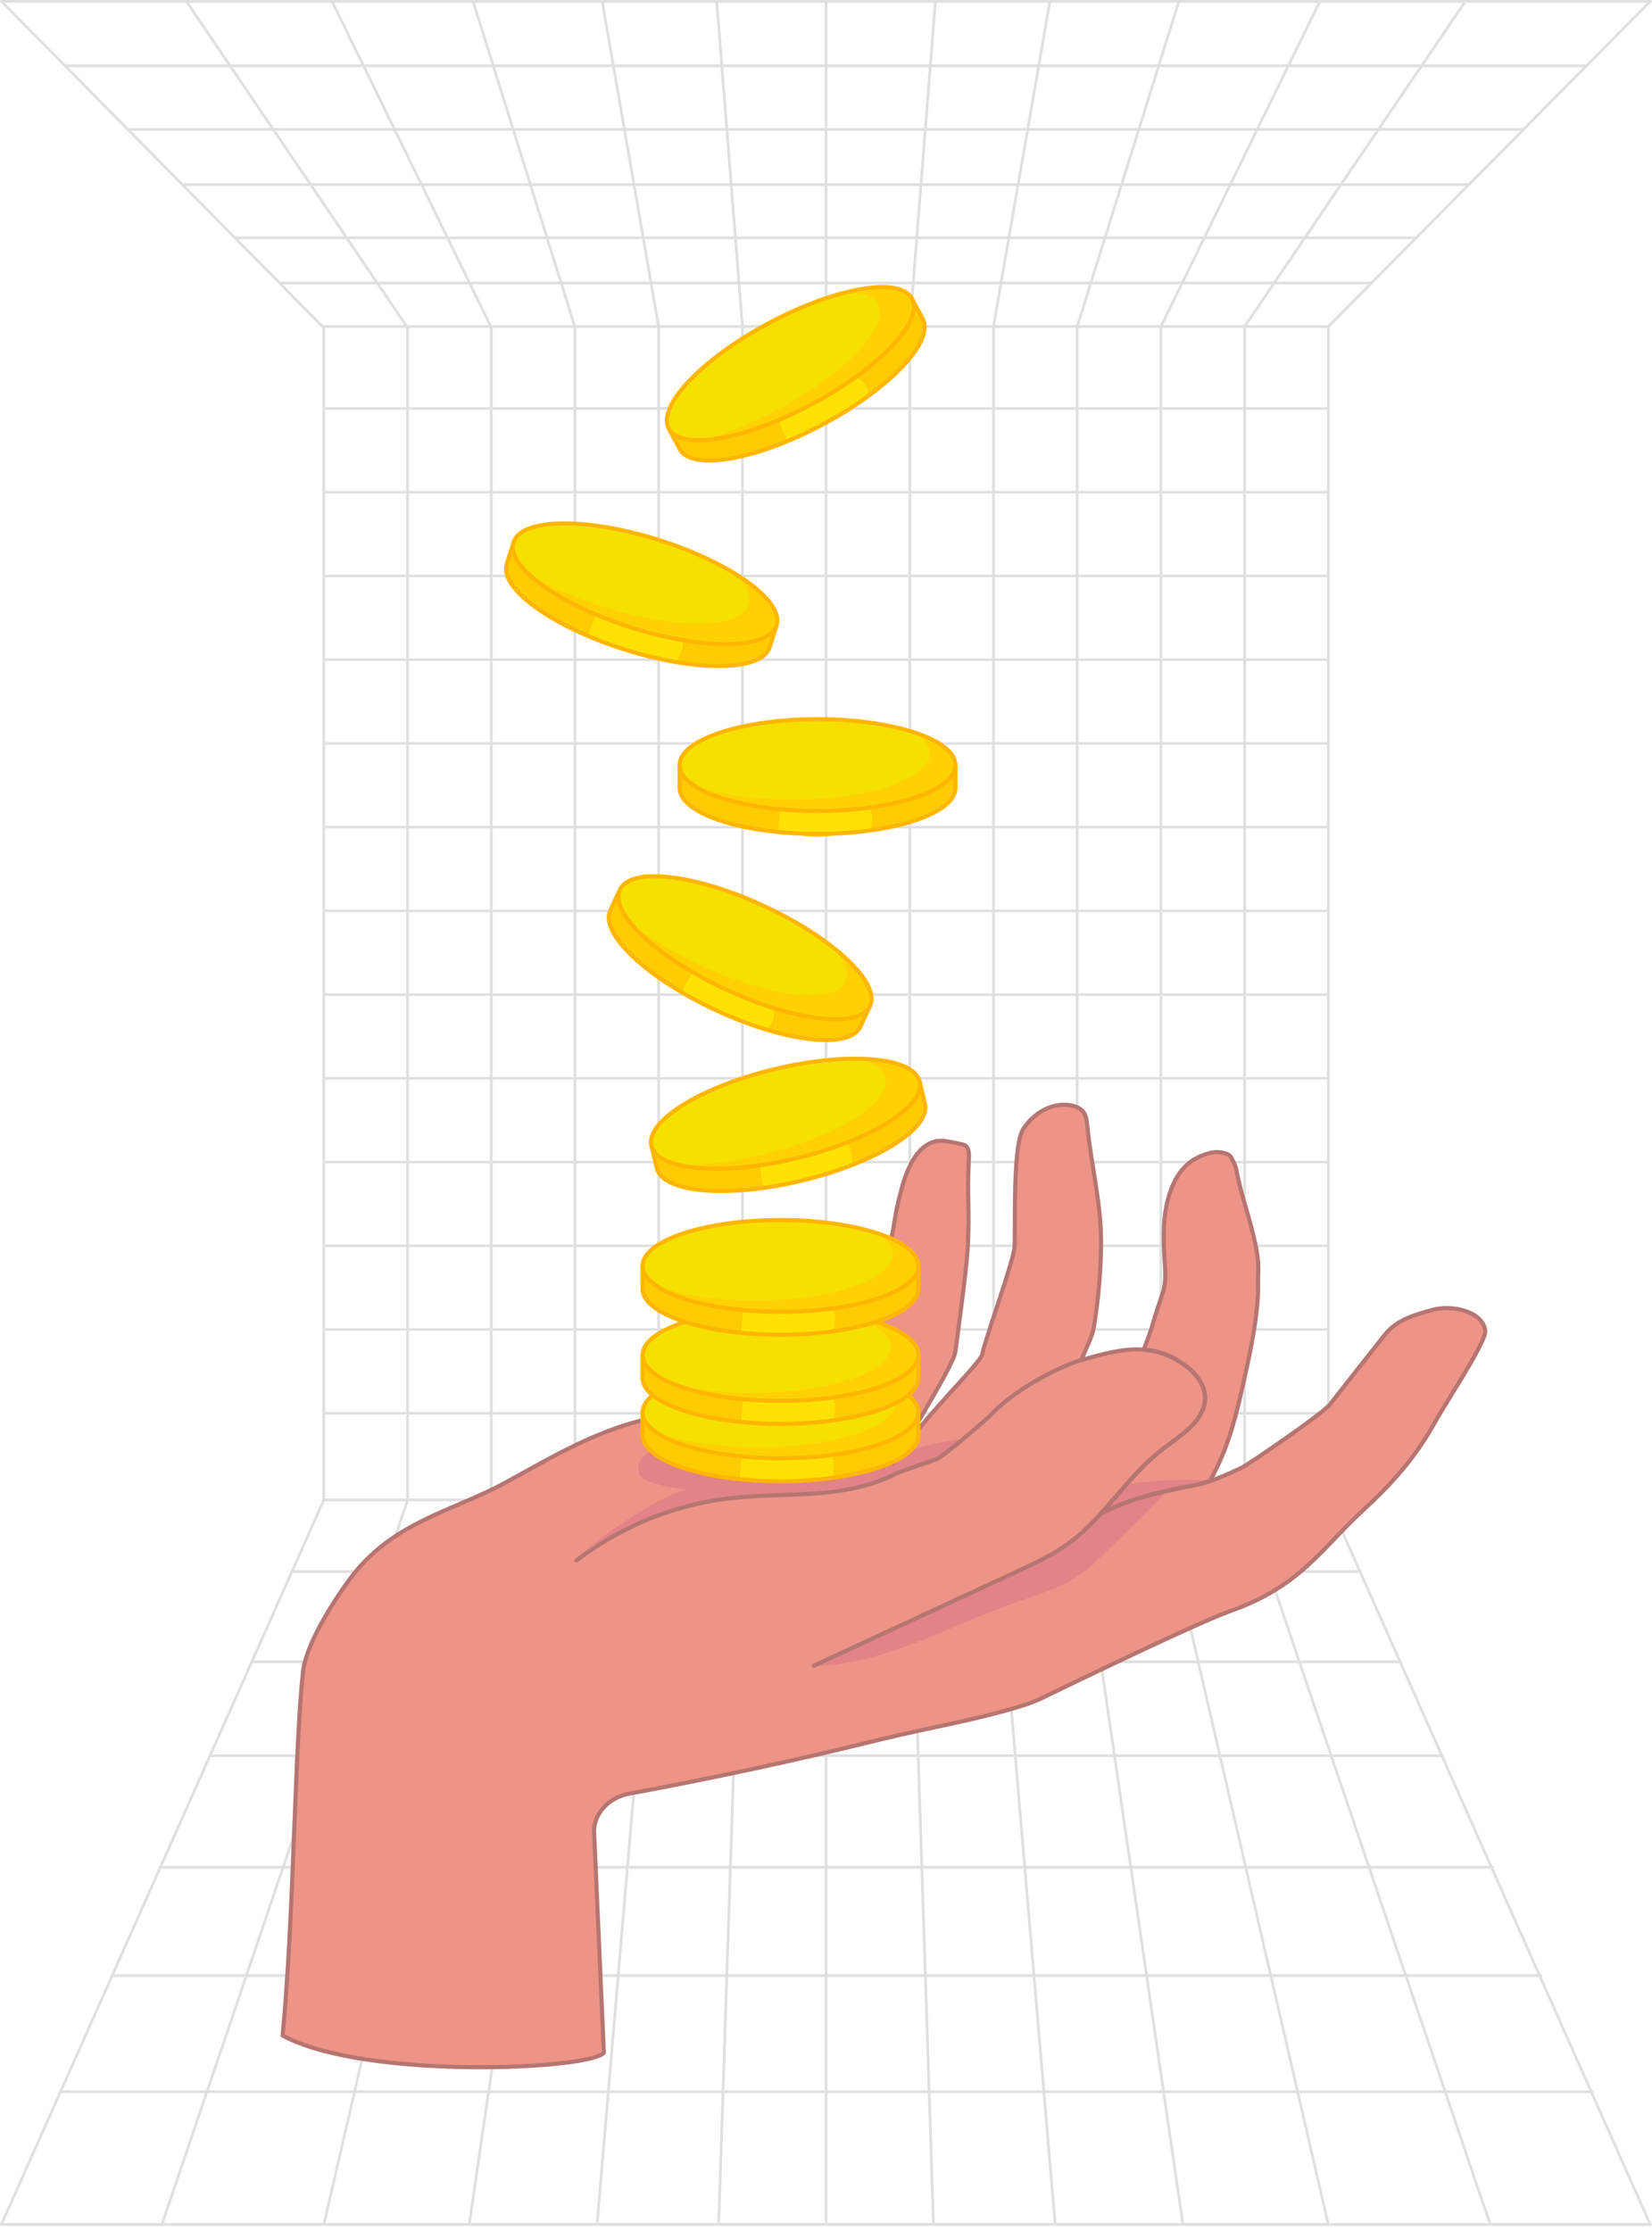<svg width="300" height="405" viewBox="0 0 300 405" fill="none" xmlns="http://www.w3.org/2000/svg">
<g clip-path="url(#clip0_3093_4843)">
<path d="M50.76 51.38H249.05" stroke="#E0E0E0" stroke-width="0.5" stroke-linecap="round" stroke-linejoin="round"/>
<path d="M257.29 43.16H42.65" stroke="#E0E0E0" stroke-width="0.5" stroke-linecap="round" stroke-linejoin="round"/>
<path d="M33.12 33.52H266.82" stroke="#E0E0E0" stroke-width="0.5" stroke-linecap="round" stroke-linejoin="round"/>
<path d="M276.73 23.48H23.2" stroke="#E0E0E0" stroke-width="0.5" stroke-linecap="round" stroke-linejoin="round"/>
<path d="M11.8 11.94H288.14" stroke="#E0E0E0" stroke-width="0.5" stroke-linecap="round" stroke-linejoin="round"/>
<path d="M299.69 0.25H0.25" stroke="#E0E0E0" stroke-width="0.5" stroke-linecap="round" stroke-linejoin="round"/>
<path d="M150.02 59.24V0.25" stroke="#E0E0E0" stroke-width="0.5" stroke-linecap="round" stroke-linejoin="round"/>
<path d="M58.81 59.52L0.25 0.25" stroke="#E0E0E0" stroke-width="0.5" stroke-linecap="round" stroke-linejoin="round"/>
<path d="M74.01 59.48L33.86 0.25" stroke="#E0E0E0" stroke-width="0.5" stroke-linecap="round" stroke-linejoin="round"/>
<path d="M89.21 59.43L60.3 0.25" stroke="#E0E0E0" stroke-width="0.5" stroke-linecap="round" stroke-linejoin="round"/>
<path d="M104.41 59.38L85.92 0.25" stroke="#E0E0E0" stroke-width="0.5" stroke-linecap="round" stroke-linejoin="round"/>
<path d="M119.61 59.33L109.36 0.25" stroke="#E0E0E0" stroke-width="0.5" stroke-linecap="round" stroke-linejoin="round"/>
<path d="M134.82 59.28L130.16 0.25" stroke="#E0E0E0" stroke-width="0.5" stroke-linecap="round" stroke-linejoin="round"/>
<path d="M241.22 59.28L299.69 0.25" stroke="#E0E0E0" stroke-width="0.5" stroke-linecap="round" stroke-linejoin="round"/>
<path d="M226.02 59.28L266.1 0.25" stroke="#E0E0E0" stroke-width="0.5" stroke-linecap="round" stroke-linejoin="round"/>
<path d="M210.82 59.28L239.68 0.25" stroke="#E0E0E0" stroke-width="0.5" stroke-linecap="round" stroke-linejoin="round"/>
<path d="M195.62 59.28L214.08 0.25" stroke="#E0E0E0" stroke-width="0.5" stroke-linecap="round" stroke-linejoin="round"/>
<path d="M180.42 59.24L190.66 0.25" stroke="#E0E0E0" stroke-width="0.5" stroke-linecap="round" stroke-linejoin="round"/>
<path d="M165.22 59.19L169.87 0.25" stroke="#E0E0E0" stroke-width="0.5" stroke-linecap="round" stroke-linejoin="round"/>
<path d="M58.81 59.28H241.22" stroke="#E0E0E0" stroke-width="0.5" stroke-linecap="round" stroke-linejoin="round"/>
<path d="M53.02 285.29H247.02" stroke="#E0E0E0" stroke-width="0.5" stroke-linecap="round" stroke-linejoin="round"/>
<path d="M45.73 301.66H254.33" stroke="#E0E0E0" stroke-width="0.5" stroke-linecap="round" stroke-linejoin="round"/>
<path d="M38.14 318.72H261.96" stroke="#E0E0E0" stroke-width="0.5" stroke-linecap="round" stroke-linejoin="round"/>
<path d="M29.13 338.96H271.01" stroke="#E0E0E0" stroke-width="0.5" stroke-linecap="round" stroke-linejoin="round"/>
<path d="M20.36 358.64H279.81" stroke="#E0E0E0" stroke-width="0.5" stroke-linecap="round" stroke-linejoin="round"/>
<path d="M10.98 379.72H289.24" stroke="#E0E0E0" stroke-width="0.5" stroke-linecap="round" stroke-linejoin="round"/>
<path d="M58.81 272.28L0.25 403.82" stroke="#E0E0E0" stroke-width="0.5" stroke-linecap="round" stroke-linejoin="round"/>
<path d="M58.81 272.28L241.22 272.33" stroke="#E0E0E0" stroke-width="0.5" stroke-linecap="round" stroke-linejoin="round"/>
<path d="M150.02 59.28V272.38" stroke="#E0E0E0" stroke-width="0.5" stroke-linecap="round" stroke-linejoin="round"/>
<path d="M134.82 59.28V272.38" stroke="#E0E0E0" stroke-width="0.5" stroke-linecap="round" stroke-linejoin="round"/>
<path d="M165.22 59.28V272.38" stroke="#E0E0E0" stroke-width="0.5" stroke-linecap="round" stroke-linejoin="round"/>
<path d="M180.42 59.28V272.38" stroke="#E0E0E0" stroke-width="0.5" stroke-linecap="round" stroke-linejoin="round"/>
<path d="M195.62 59.28V272.38" stroke="#E0E0E0" stroke-width="0.5" stroke-linecap="round" stroke-linejoin="round"/>
<path d="M210.82 59.28V272.38" stroke="#E0E0E0" stroke-width="0.5" stroke-linecap="round" stroke-linejoin="round"/>
<path d="M226.02 59.28V272.38" stroke="#E0E0E0" stroke-width="0.5" stroke-linecap="round" stroke-linejoin="round"/>
<path d="M241.22 59.28V272.38" stroke="#E0E0E0" stroke-width="0.5" stroke-linecap="round" stroke-linejoin="round"/>
<path d="M119.61 59.28V272.38" stroke="#E0E0E0" stroke-width="0.5" stroke-linecap="round" stroke-linejoin="round"/>
<path d="M104.41 59.28V272.38" stroke="#E0E0E0" stroke-width="0.5" stroke-linecap="round" stroke-linejoin="round"/>
<path d="M89.21 59.28V272.38" stroke="#E0E0E0" stroke-width="0.5" stroke-linecap="round" stroke-linejoin="round"/>
<path d="M74.01 59.28V272.38" stroke="#E0E0E0" stroke-width="0.5" stroke-linecap="round" stroke-linejoin="round"/>
<path d="M58.81 59.28V272.38" stroke="#E0E0E0" stroke-width="0.5" stroke-linecap="round" stroke-linejoin="round"/>
<path d="M241.22 165.35H58.81" stroke="#E0E0E0" stroke-width="0.46" stroke-linecap="round" stroke-linejoin="round"/>
<path d="M241.22 150.15H58.81" stroke="#E0E0E0" stroke-width="0.46" stroke-linecap="round" stroke-linejoin="round"/>
<path d="M241.22 180.55H58.81" stroke="#E0E0E0" stroke-width="0.46" stroke-linecap="round" stroke-linejoin="round"/>
<path d="M241.22 195.75H58.81" stroke="#E0E0E0" stroke-width="0.46" stroke-linecap="round" stroke-linejoin="round"/>
<path d="M241.22 210.95H58.81" stroke="#E0E0E0" stroke-width="0.46" stroke-linecap="round" stroke-linejoin="round"/>
<path d="M241.22 226.15H58.81" stroke="#E0E0E0" stroke-width="0.46" stroke-linecap="round" stroke-linejoin="round"/>
<path d="M241.22 241.35H58.81" stroke="#E0E0E0" stroke-width="0.46" stroke-linecap="round" stroke-linejoin="round"/>
<path d="M241.22 256.55H58.81" stroke="#E0E0E0" stroke-width="0.46" stroke-linecap="round" stroke-linejoin="round"/>
<path d="M241.22 134.95H58.81" stroke="#E0E0E0" stroke-width="0.46" stroke-linecap="round" stroke-linejoin="round"/>
<path d="M241.22 119.75H58.81" stroke="#E0E0E0" stroke-width="0.46" stroke-linecap="round" stroke-linejoin="round"/>
<path d="M241.22 104.55H58.81" stroke="#E0E0E0" stroke-width="0.46" stroke-linecap="round" stroke-linejoin="round"/>
<path d="M241.22 89.35H58.81" stroke="#E0E0E0" stroke-width="0.46" stroke-linecap="round" stroke-linejoin="round"/>
<path d="M241.22 74.15H58.81" stroke="#E0E0E0" stroke-width="0.46" stroke-linecap="round" stroke-linejoin="round"/>
<path d="M0.25 403.82H299.69" stroke="#E0E0E0" stroke-width="0.5" stroke-linecap="round" stroke-linejoin="round"/>
<path d="M241.22 272.33L299.69 403.82" stroke="#E0E0E0" stroke-width="0.5" stroke-linecap="round" stroke-linejoin="round"/>
<path d="M226.02 272.38L270.62 403.82" stroke="#E0E0E0" stroke-width="0.5" stroke-linecap="round" stroke-linejoin="round"/>
<path d="M210.82 272.38L241.22 403.82" stroke="#E0E0E0" stroke-width="0.5" stroke-linecap="round" stroke-linejoin="round"/>
<path d="M195.62 272.38L214.82 403.82" stroke="#E0E0E0" stroke-width="0.5" stroke-linecap="round" stroke-linejoin="round"/>
<path d="M180.42 272.38L191.62 403.82" stroke="#E0E0E0" stroke-width="0.5" stroke-linecap="round" stroke-linejoin="round"/>
<path d="M165.22 272.38L169.52 403.82" stroke="#E0E0E0" stroke-width="0.5" stroke-linecap="round" stroke-linejoin="round"/>
<path d="M150.02 272.28V403.82" stroke="#E0E0E0" stroke-width="0.5" stroke-linecap="round" stroke-linejoin="round"/>
<path d="M74.01 272.38L29.41 403.82" stroke="#E0E0E0" stroke-width="0.5" stroke-linecap="round" stroke-linejoin="round"/>
<path d="M89.21 272.38L58.81 403.82" stroke="#E0E0E0" stroke-width="0.5" stroke-linecap="round" stroke-linejoin="round"/>
<path d="M104.41 272.38L85.21 403.82" stroke="#E0E0E0" stroke-width="0.5" stroke-linecap="round" stroke-linejoin="round"/>
<path d="M119.61 272.38L108.42 403.82" stroke="#E0E0E0" stroke-width="0.5" stroke-linecap="round" stroke-linejoin="round"/>
<path d="M134.82 272.38L130.51 403.82" stroke="#E0E0E0" stroke-width="0.5" stroke-linecap="round" stroke-linejoin="round"/>
<path d="M269.72 241.54C269.98 243.5 262.73 254.31 260.61 258.14C257.07 264.54 252.82 269.31 247.5 274.19C239.92 281.15 236.24 287.91 223.47 292.44C217.71 294.48 195.5 305.2 189.49 308.12C188.48 308.61 187.45 309.05 186.38 309.4C178.2 312.08 168.16 313.73 160.02 315.74C144.85 319.5 129.58 322.78 114.21 325.62C110.73 326.26 107.73 329.16 107.89 332.69L109.66 372.63C107.37 375.69 66.22 377.62 51.32 369.51C53.39 348.16 53.48 317.76 55.02 303.52C55.53 298.76 59.95 291.52 63.47 286.73C71.07 276.35 81.98 274.43 91.63 269.23C99.66 264.88 109.11 258.96 119.94 257.13C120.71 256.99 135.01 254.84 146.13 255.29C146.71 255.31 147.17 255.37 147.62 255.46C150.21 249.91 152.65 246.91 154.19 245.15C155.93 243.13 157.45 240.32 158.67 237.49C160.21 233.89 160.92 228.47 161.13 227.72C162.85 221.42 162.06 221.87 163.76 215.67C164.76 212.07 166.82 206.82 171.32 207.09C171.72 207.12 174.96 207.69 175.28 207.93C175.97 208.42 175.99 209.42 175.95 210.26C175.58 217.12 176.11 219.55 175.74 226.4C175.5 230.71 174.2 239.88 173.61 244.51C173.38 246.37 173.13 246.49 172.35 248.2C171.44 250.17 164.96 261.34 162.14 265.63C165.75 260.44 168.15 257.74 172.61 252.75C173.51 251.75 178.15 246.87 178.37 245.86C179.14 242.31 184.1 228.92 184.24 226.28C184.43 222.68 183.88 208.1 185.78 205.03C187.67 201.96 191.45 199.83 194.93 200.77C195.59 200.95 196.24 201.25 196.67 201.77C197.21 202.42 197.34 203.31 197.42 204.14C198.15 211.59 200.08 218.75 199.95 226.27C199.88 230.89 199.48 235.51 198.78 240.09C198.4 242.51 198.16 242.69 196.35 246.91C200.36 245.75 204.07 244.74 207.69 245.01C209.82 245.16 211.93 245.77 214.04 247.06C216.44 248.52 218.71 250.76 218.83 253.56C219 257.75 214.63 260.41 211.29 262.95C206.93 266.25 203.62 270.72 199.92 274.76C205.27 272.14 208.61 271.35 214.43 270.1C215.91 269.78 217.27 269.68 219.72 268.86C221.19 268.37 223.05 267.61 225.57 266.39C226.79 265.8 240.24 256.59 241.52 254.95C243.61 252.27 246.7 248.34 251.45 242.34C253.64 239.57 256.85 238.69 260.25 237.76C263.65 236.82 269.25 238.05 269.72 241.54Z" fill="#ED9487"/>
<path d="M228.46 233.69C228.51 237.57 227.46 243.31 226.66 247.1C224.31 258.17 223.01 262.83 219.72 268.86C217.27 269.68 215.91 269.78 214.43 270.1C208.61 271.35 205.27 272.14 199.92 274.76C203.62 270.72 206.93 266.25 211.29 262.95C214.63 260.41 219 257.75 218.83 253.56C218.71 250.76 216.44 248.52 214.04 247.06C211.93 245.77 209.82 245.16 207.69 245.01C208.35 243.32 209.11 241.31 209.52 239.76C209.86 238.45 210.97 235.43 211.31 234.13C211.75 232.47 211.62 230.72 211.51 229C211.24 224.87 211.12 220.62 212.41 216.68C213.69 212.74 215.83 210.29 219.84 209.27C220.93 208.99 223.03 209.14 223.59 210.11C223.75 210.41 224.39 211.71 224.45 212.04C225.5 217.71 227.12 221.23 228.17 226.9C228.71 229.82 228.43 230.72 228.46 233.69Z" fill="#ED9487"/>
<path d="M199.921 274.76C195.501 282.15 162.461 295.17 147.761 302.4C155.941 302.4 164.751 299.08 174.751 294.7C187.491 289.12 193.371 289.13 199.211 283.29C199.821 282.68 211.471 271.57 211.861 270.59L199.921 274.76Z" fill="#E18387"/>
<path d="M199.99 274.32C204.81 272.76 207.05 272.2 211.85 270.59C212.5 270.37 219.38 269.46 219.71 268.86C219.19 270.66 220.17 268.03 219.71 268.86C216.01 268.35 205.61 268.84 204.47 269.73C203.33 270.62 201.12 273.95 199.98 274.32H199.99Z" fill="#E18387"/>
<path d="M105.17 282.19C108.95 279.56 118.77 271.29 127.31 269.64C135.86 267.99 144.66 268.06 153.23 266.54C160.73 265.22 167.18 261.85 174.78 261.31C170.46 265.63 166.89 265.46 164.14 266.85C154.5 271.71 141.37 270.48 128.33 272.67C120.15 274.05 111.65 277.66 105.17 282.18V282.19Z" fill="#E18387"/>
<path d="M116.001 267.47C116.601 270.08 129.791 271.54 140.891 270.88C148.511 270.43 156.431 270.56 163.151 266.93C164.021 266.46 164.911 265.92 165.451 265.08C165.991 264.24 166.081 263.04 165.391 262.32C164.931 261.83 164.231 261.66 163.561 261.55C162.021 261.29 160.461 261.21 158.911 261.13C148.111 260.59 137.251 260.06 126.501 261.22C124.501 261.44 114.861 262.46 116.001 267.46V267.47Z" fill="#E18387"/>
<path d="M104.65 283.29C111.81 277.84 120.26 274.07 129.12 272.49C141.12 270.34 152.04 272.92 162.93 267.42C163.81 266.97 169.66 265.14 170.53 264.65C172.52 263.29 178.62 258.19 180.31 256.47C185.06 251.63 193.2 247.82 196.04 247C196.14 246.97 196.25 246.94 196.35 246.91" stroke="#B67571" stroke-width="0.75" stroke-linecap="round" stroke-linejoin="round"/>
<path d="M147.761 302.4C160.131 296.66 172.501 290.93 184.871 285.19C187.981 283.75 191.111 282.29 193.891 280.29C196.111 278.69 198.061 276.78 199.921 274.76" stroke="#B67571" stroke-width="0.75" stroke-linecap="round" stroke-linejoin="round"/>
<path d="M269.72 241.54C269.98 243.5 262.73 254.31 260.61 258.14C257.07 264.54 252.82 269.31 247.5 274.19C239.92 281.15 236.24 287.91 223.47 292.44C217.71 294.48 195.5 305.2 189.49 308.12C188.48 308.61 187.45 309.05 186.38 309.4C178.2 312.08 168.16 313.73 160.02 315.74C144.85 319.5 129.58 322.78 114.21 325.62C110.73 326.26 107.73 329.16 107.89 332.69L109.66 372.63C107.37 375.69 66.22 377.62 51.32 369.51C53.39 348.16 53.48 317.76 55.02 303.52C55.53 298.76 59.95 291.52 63.47 286.73C71.07 276.35 81.98 274.43 91.63 269.23C99.66 264.88 109.11 258.96 119.94 257.13C120.71 256.99 135.01 254.84 146.13 255.29C146.71 255.31 147.17 255.37 147.62 255.46C150.21 249.91 152.65 246.91 154.19 245.15C155.93 243.13 157.45 240.32 158.67 237.49C160.21 233.89 160.92 228.47 161.13 227.72C162.85 221.42 162.06 221.87 163.76 215.67C164.76 212.07 166.82 206.82 171.32 207.09C171.72 207.12 174.96 207.69 175.28 207.93C175.97 208.42 175.99 209.42 175.95 210.26C175.58 217.12 176.11 219.55 175.74 226.4C175.5 230.71 174.2 239.88 173.61 244.51C173.38 246.37 173.13 246.49 172.35 248.2C171.44 250.17 164.96 261.34 162.14 265.63C165.75 260.44 168.15 257.74 172.61 252.75C173.51 251.75 178.15 246.87 178.37 245.86C179.14 242.31 184.1 228.92 184.24 226.28C184.43 222.68 183.88 208.1 185.78 205.03C187.67 201.96 191.45 199.83 194.93 200.77C195.59 200.95 196.24 201.25 196.67 201.77C197.21 202.42 197.34 203.31 197.42 204.14C198.15 211.59 200.08 218.75 199.95 226.27C199.88 230.89 199.48 235.51 198.78 240.09C198.4 242.51 198.16 242.69 196.35 246.91C200.36 245.75 204.07 244.74 207.69 245.01C209.82 245.16 211.93 245.77 214.04 247.06C216.44 248.52 218.71 250.76 218.83 253.56C219 257.75 214.63 260.41 211.29 262.95C206.93 266.25 203.62 270.72 199.92 274.76C205.27 272.14 208.61 271.35 214.43 270.1C215.91 269.78 217.27 269.68 219.72 268.86C221.19 268.37 223.05 267.61 225.57 266.39C226.79 265.8 240.24 256.59 241.52 254.95C243.61 252.27 246.7 248.34 251.45 242.34C253.64 239.57 256.85 238.69 260.25 237.76C263.65 236.82 269.25 238.05 269.72 241.54Z" stroke="#B67571" stroke-width="0.75" stroke-linecap="round" stroke-linejoin="round"/>
<path d="M149.3 255.97C148.65 255.74 148.15 255.57 147.62 255.46" stroke="#B67571" stroke-width="0.75" stroke-linecap="round" stroke-linejoin="round"/>
<path d="M228.46 233.69C228.51 237.57 227.46 243.31 226.66 247.1C224.31 258.17 223.01 262.83 219.72 268.86C217.27 269.68 215.91 269.78 214.43 270.1C208.61 271.35 205.27 272.14 199.92 274.76C203.62 270.72 206.93 266.25 211.29 262.95C214.63 260.41 219 257.75 218.83 253.56C218.71 250.76 216.44 248.52 214.04 247.06C211.93 245.77 209.82 245.16 207.69 245.01C208.35 243.32 209.11 241.31 209.52 239.76C209.86 238.45 210.97 235.43 211.31 234.13C211.75 232.47 211.62 230.72 211.51 229C211.24 224.87 211.12 220.62 212.41 216.68C213.69 212.74 215.83 210.29 219.84 209.27C220.93 208.99 223.03 209.14 223.59 210.11C223.75 210.41 224.39 211.71 224.45 212.04C225.5 217.71 227.12 221.23 228.17 226.9C228.71 229.82 228.43 230.72 228.46 233.69Z" stroke="#B67571" stroke-width="0.75" stroke-linecap="round" stroke-linejoin="round"/>
<path d="M147.62 255.46C147.56 255.59 147.5 255.71 147.44 255.84" stroke="#B67571" stroke-width="0.75" stroke-linecap="round" stroke-linejoin="round"/>
<path d="M112.569 161.51L110.819 165.28C108.889 169.44 117.489 177.57 130.009 183.39C142.559 189.22 154.289 190.54 156.229 186.38L157.979 182.61C156.049 186.77 144.309 185.45 131.759 179.62C119.239 173.8 110.629 165.68 112.569 161.51Z" fill="#FFCB03"/>
<path d="M139.33 186.6C135.81 187.04 124.97 180.69 123.64 180.27C124.27 179.02 124.98 177.8 125.76 176.64C125.83 176.53 138.35 182.61 140.06 183.03C141.18 183.31 140.31 186.47 139.33 186.59V186.6Z" fill="#FFE203"/>
<path d="M112.569 161.51C110.639 165.67 119.239 173.8 131.759 179.62C144.309 185.45 156.039 186.77 157.979 182.61C159.929 178.42 151.329 170.33 138.789 164.5C126.269 158.68 114.519 157.32 112.569 161.51Z" fill="#F5E002"/>
<path d="M114.369 167.41C117.479 171.34 123.849 175.94 131.759 179.62C144.309 185.45 156.039 186.77 157.979 182.61C159.129 180.14 156.589 176.29 151.729 172.39C153.509 174.67 154.209 176.7 153.489 178.24C151.559 182.4 139.819 181.08 127.269 175.25C122.179 172.88 117.709 170.13 114.369 167.42V167.41Z" fill="#FFD103"/>
<path d="M157.995 182.6C159.933 178.428 151.337 170.322 138.796 164.495C126.254 158.668 114.516 157.327 112.577 161.499C110.639 165.671 119.234 173.777 131.776 179.604C144.318 185.431 156.056 186.772 157.995 182.6Z" stroke="#FFB603" stroke-width="0.75" stroke-linecap="round" stroke-linejoin="round"/>
<path d="M157.989 182.6L156.239 186.38C154.299 190.55 142.559 189.21 130.019 183.39C117.479 177.56 108.889 169.46 110.829 165.28L112.579 161.5" stroke="#FFB603" stroke-width="0.75" stroke-linecap="round" stroke-linejoin="round"/>
<path d="M121.439 77.83L123.399 81.49C125.559 85.54 137.229 83.55 149.409 77.04C161.609 70.52 169.729 61.94 167.559 57.89L165.599 54.23C167.759 58.28 159.649 66.86 147.449 73.38C135.269 79.89 123.599 81.88 121.439 77.83Z" fill="#FFCB03"/>
<path d="M157.59 71.54C155.83 74.61 144.23 79.46 143.1 80.27C142.48 79.01 141.93 77.72 141.48 76.39C141.44 76.27 153.83 69.92 155.18 68.81C156.07 68.08 158.08 70.68 157.59 71.54Z" fill="#FFE203"/>
<path d="M121.44 77.83C123.6 81.88 135.27 79.89 147.45 73.38C159.65 66.86 167.77 58.28 165.6 54.23C163.42 50.15 151.79 52.16 139.59 58.68C127.41 65.19 119.26 73.75 121.44 77.83Z" fill="#F5E002"/>
<path d="M127.239 79.93C132.249 79.81 139.759 77.48 147.449 73.38C159.649 66.86 167.769 58.28 165.599 54.23C164.319 51.83 159.719 51.54 153.669 53.07C156.559 53.02 158.609 53.68 159.409 55.18C161.569 59.23 153.459 67.81 141.259 74.33C136.309 76.98 131.429 78.89 127.239 79.93Z" fill="#FFD103"/>
<path d="M147.456 73.365C159.654 66.849 167.785 58.277 165.617 54.219C163.45 50.161 151.804 52.154 139.606 58.67C127.408 65.186 119.277 73.757 121.444 77.815C123.612 81.873 135.258 79.88 147.456 73.365Z" stroke="#FFB603" stroke-width="0.75" stroke-linecap="round" stroke-linejoin="round"/>
<path d="M165.609 54.22L167.569 57.89C169.739 61.95 161.609 70.52 149.419 77.04C137.219 83.56 125.579 85.55 123.409 81.49L121.449 77.82" stroke="#FFB603" stroke-width="0.75" stroke-linecap="round" stroke-linejoin="round"/>
<path d="M118.29 208.02L119.26 212.06C120.33 216.53 132.12 217.55 145.55 214.34C158.98 211.13 169.03 204.87 167.96 200.41L166.99 196.37C168.06 200.84 158.04 207.08 144.58 210.3C131.15 213.51 119.36 212.49 118.29 208.02Z" fill="#FFCB03"/>
<path d="M154.849 211.08C154.929 211.44 148.519 214.14 138.619 215.86C138.339 214.49 138.139 213.1 138.029 211.7C138.029 211.57 149.689 209.33 153.519 207.77C154.589 207.34 154.639 210.11 154.849 211.08Z" fill="#FFE203"/>
<path d="M118.29 208.02C119.36 212.49 131.15 213.51 144.58 210.3C158.03 207.08 168.06 200.83 166.99 196.37C165.91 191.88 154.16 190.87 140.7 194.09C127.27 197.3 117.22 203.53 118.29 208.02Z" fill="#F5E002"/>
<path d="M123.369 211.52C128.249 212.67 136.099 212.32 144.579 210.29C158.029 207.07 168.059 200.82 166.989 196.36C166.359 193.71 161.979 192.27 155.749 192.22C158.559 192.9 160.369 194.06 160.769 195.71C161.839 200.18 151.819 206.42 138.359 209.64C132.899 210.95 127.689 211.56 123.379 211.51L123.369 211.52Z" fill="#FFD103"/>
<path d="M144.591 210.274C158.041 207.055 168.076 200.818 167.005 196.344C165.934 191.87 154.163 190.852 140.714 194.071C127.264 197.29 117.229 203.527 118.3 208.001C119.371 212.475 131.142 213.493 144.591 210.274Z" stroke="#FFB603" stroke-width="0.75" stroke-linecap="round" stroke-linejoin="round"/>
<path d="M167 196.35L167.97 200.4C169.04 204.88 159.01 211.11 145.56 214.33C132.11 217.55 120.34 216.53 119.27 212.05L118.3 208" stroke="#FFB603" stroke-width="0.75" stroke-linecap="round" stroke-linejoin="round"/>
<path d="M93.259 98.44L92.009 102.4C90.629 106.78 100.209 113.73 113.369 117.89C126.559 122.06 138.369 121.86 139.749 117.48L140.999 113.52C139.619 117.9 127.809 118.09 114.619 113.93C101.459 109.77 91.869 102.82 93.259 98.44Z" fill="#FFCB03"/>
<path d="M123.029 119.89C122.909 120.24 116.029 119.25 106.649 115.63C107.109 114.31 107.659 113.01 108.289 111.76C108.349 111.64 119.499 115.73 123.589 116.37C124.729 116.55 123.339 118.95 123.019 119.89H123.029Z" fill="#FFE203"/>
<path d="M93.259 98.44C91.879 102.82 101.459 109.77 114.619 113.93C127.809 118.1 139.619 117.9 140.999 113.52C142.389 109.11 132.829 102.2 119.639 98.03C106.479 93.87 94.649 94.03 93.259 98.44Z" fill="#F5E002"/>
<path d="M95.81 104.07C99.4 107.57 106.31 111.31 114.62 113.94C127.81 118.11 139.62 117.91 141 113.53C141.82 110.94 138.81 107.44 133.49 104.19C135.55 106.22 136.5 108.15 135.99 109.77C134.61 114.15 122.8 114.34 109.61 110.18C104.26 108.49 99.48 106.33 95.81 104.07Z" fill="#FFD103"/>
<path d="M141.021 113.514C142.407 109.127 132.84 102.194 119.653 98.029C106.466 93.864 94.653 94.043 93.267 98.43C91.881 102.817 101.448 109.75 114.635 113.915C127.822 118.081 139.635 117.901 141.021 113.514Z" stroke="#FFB603" stroke-width="0.75" stroke-linecap="round" stroke-linejoin="round"/>
<path d="M141.02 113.52L139.77 117.49C138.38 121.88 126.57 122.06 113.39 117.89C100.21 113.72 90.64 106.79 92.03 102.4L93.28 98.43" stroke="#FFB603" stroke-width="0.75" stroke-linecap="round" stroke-linejoin="round"/>
<path d="M123.41 138.91V143.06C123.41 145.4 126.36 147.54 131.1 149.06C135.6 150.52 141.72 151.4 148.44 151.4C155.23 151.4 161.34 150.49 165.81 149.06C170.55 147.54 173.47 145.4 173.47 143.06V138.91C173.47 143.5 162.27 147.22 148.43 147.22C134.62 147.22 123.39 143.51 123.39 138.91H123.41Z" fill="#FFCB03"/>
<path d="M158.259 149.9C158.259 150.27 158.209 150.7 157.889 150.88C157.719 150.98 157.519 150.98 157.329 150.98C153.339 151 149.299 152.63 145.439 151.62C144.089 151.27 142.749 150.59 141.369 150.78C141.409 149.38 141.549 147.98 141.769 146.59C141.789 146.46 141.819 146.32 141.919 146.24C142.019 146.16 142.149 146.16 142.279 146.16C143.049 146.19 143.789 146.41 144.539 146.6C147.419 147.34 150.419 147.59 153.379 147.37C154.299 147.3 156.899 146.39 157.669 146.72C158.729 147.18 158.299 148.91 158.279 149.9H158.259Z" fill="#FFE203"/>
<path d="M123.409 138.91C123.409 143.5 134.639 147.22 148.449 147.22C162.279 147.22 173.489 143.51 173.489 138.91C173.489 134.31 162.289 130.57 148.449 130.57C134.609 130.57 123.409 134.28 123.409 138.91Z" fill="#F5E002"/>
<path d="M126.279 142.77C130.459 145.4 138.829 147.22 148.449 147.22C162.279 147.22 173.489 143.51 173.489 138.91C173.489 136.57 170.619 134.46 165.969 132.94C167.809 134.11 168.839 135.43 168.839 136.83C168.839 141.42 157.639 145.14 143.799 145.14C136.989 145.14 130.779 144.23 126.279 142.77Z" fill="#FFD103"/>
<path d="M148.46 147.22C162.289 147.22 173.5 143.49 173.5 138.89C173.5 134.289 162.289 130.56 148.46 130.56C134.631 130.56 123.42 134.289 123.42 138.89C123.42 143.49 134.631 147.22 148.46 147.22Z" stroke="#FFB603" stroke-width="0.75" stroke-linecap="round" stroke-linejoin="round"/>
<path d="M173.5 138.89V143.05C173.5 147.65 162.29 151.38 148.46 151.38C134.63 151.38 123.42 147.65 123.42 143.05V138.89" stroke="#FFB603" stroke-width="0.75" stroke-linecap="round" stroke-linejoin="round"/>
<path d="M116.69 229.83V233.98C116.69 236.32 119.64 238.46 124.38 239.98C128.88 241.44 135 242.32 141.72 242.32C148.51 242.32 154.62 241.41 159.09 239.98C163.83 238.46 166.75 236.32 166.75 233.98V229.83C166.75 234.42 155.55 238.14 141.71 238.14C127.9 238.14 116.67 234.43 116.67 229.83H116.69Z" fill="#FFCB03"/>
<path d="M151.53 240.82C151.53 241.19 151.48 241.62 151.16 241.8C150.99 241.9 150.79 241.9 150.6 241.9C146.61 241.92 142.57 243.55 138.71 242.54C137.36 242.19 136.02 241.51 134.64 241.7C134.68 240.3 134.82 238.9 135.04 237.51C135.06 237.38 135.09 237.24 135.19 237.16C135.29 237.08 135.42 237.08 135.55 237.08C136.32 237.11 137.06 237.33 137.81 237.52C140.69 238.26 143.69 238.51 146.65 238.29C147.57 238.22 150.17 237.31 150.94 237.64C152 238.1 151.57 239.83 151.55 240.82H151.53Z" fill="#FFE203"/>
<path d="M116.689 229.83C116.689 234.42 127.919 238.14 141.729 238.14C155.559 238.14 166.769 234.43 166.769 229.83C166.769 225.23 155.569 221.49 141.729 221.49C127.919 221.49 116.689 225.2 116.689 229.83Z" fill="#F5E002"/>
<path d="M119.55 233.69C123.73 236.32 132.1 238.14 141.72 238.14C155.55 238.14 166.76 234.43 166.76 229.83C166.76 227.49 163.89 225.38 159.24 223.86C161.08 225.03 162.11 226.35 162.11 227.75C162.11 232.34 150.91 236.06 137.07 236.06C130.26 236.06 124.05 235.15 119.55 233.69Z" fill="#FFD103"/>
<path d="M141.739 238.14C155.568 238.14 166.779 234.411 166.779 229.81C166.779 225.209 155.568 221.48 141.739 221.48C127.91 221.48 116.699 225.209 116.699 229.81C116.699 234.411 127.91 238.14 141.739 238.14Z" stroke="#FFB603" stroke-width="0.75" stroke-linecap="round" stroke-linejoin="round"/>
<path d="M116.69 245.97V250.15C116.69 251.26 117.33 252.31 118.53 253.28C122.27 256.32 131.25 258.49 141.72 258.49C152.25 258.49 161.23 256.33 164.94 253.28C166.11 252.29 166.75 251.23 166.75 250.15V245.97C166.75 250.59 155.55 254.31 141.71 254.31C127.9 254.31 116.67 250.6 116.67 245.97H116.69Z" fill="#FFCB03"/>
<path d="M116.689 256.41V260.56C116.689 261.32 116.979 262.02 117.569 262.72C120.439 266.26 130.179 268.89 141.729 268.89C153.309 268.89 163.019 266.26 165.919 262.72C166.479 262.02 166.769 261.32 166.769 260.56V256.41C166.769 261 155.569 264.72 141.729 264.72C127.919 264.72 116.689 261.01 116.689 256.41Z" fill="#FFCB03"/>
<path d="M151.53 256.98C151.53 257.35 151.48 257.78 151.16 257.96C150.99 258.06 150.79 258.06 150.6 258.06C146.61 258.08 141.33 259.25 134.63 257.86C134.67 256.46 134.81 255.06 135.03 253.67C135.05 253.54 135.08 253.4 135.18 253.32C135.28 253.24 135.41 253.24 135.54 253.24C136.31 253.27 137.05 253.49 137.8 253.68C140.68 254.42 143.68 254.67 146.64 254.45C147.56 254.38 150.16 253.47 150.93 253.8C151.99 254.26 151.56 255.99 151.54 256.98H151.53Z" fill="#FFE203"/>
<path d="M151.299 267.34C151.299 267.71 151.249 268.14 150.929 268.32C150.759 268.42 150.559 268.42 150.369 268.42C146.379 268.44 141.099 269.61 134.399 268.22C134.439 266.82 134.579 265.42 134.799 264.03C134.819 263.9 134.849 263.76 134.949 263.68C135.049 263.6 135.179 263.6 135.309 263.6C136.079 263.63 136.819 263.85 137.569 264.04C140.449 264.78 143.449 265.03 146.409 264.81C147.329 264.74 149.929 263.83 150.699 264.16C151.759 264.62 151.329 266.35 151.309 267.34H151.299Z" fill="#FFE203"/>
<path d="M116.689 245.97C116.689 250.59 127.919 254.31 141.729 254.31C155.559 254.31 166.769 250.6 166.769 245.97C166.769 243.63 163.849 241.49 159.109 239.97C154.639 241.4 148.519 242.31 141.739 242.31C135.009 242.31 128.899 241.43 124.399 239.97C119.659 241.49 116.709 243.63 116.709 245.97H116.689Z" fill="#F5E002"/>
<path d="M122.77 251.41C127.36 253.19 134.15 254.31 141.72 254.31C155.55 254.31 166.76 250.6 166.76 245.97C166.76 243.63 163.84 241.49 159.1 239.97C158.81 240.06 158.49 240.17 158.16 240.26C160.41 241.46 161.73 242.95 161.73 244.5C161.73 249.12 150.53 252.84 136.69 252.84C131.54 252.84 126.75 252.31 122.77 251.41Z" fill="#FFD103"/>
<path d="M116.689 256.41C116.689 261 127.919 264.72 141.729 264.72C155.559 264.72 166.769 261.01 166.769 256.41C166.769 255.3 166.129 254.25 164.959 253.28C161.249 256.32 152.269 258.49 141.739 258.49C131.269 258.49 122.289 256.33 118.549 253.28C117.379 254.25 116.709 255.3 116.709 256.41H116.689Z" fill="#F5E002"/>
<path d="M119.06 259.95C123.04 262.76 131.7 264.72 141.73 264.72C155.56 264.72 166.77 261.01 166.77 256.41C166.77 255.3 166.13 254.25 164.96 253.28C164.38 253.78 163.64 254.22 162.8 254.65C162.45 259.13 151.39 262.72 137.79 262.72C130.33 262.72 123.63 261.64 119.07 259.94L119.06 259.95Z" fill="#FFD103"/>
<path d="M124.369 239.98C119.639 241.5 116.699 243.63 116.699 245.98C116.699 250.58 127.909 254.31 141.739 254.31C155.569 254.31 166.779 250.58 166.779 245.98C166.779 243.62 163.839 241.49 159.109 239.98" stroke="#FFB603" stroke-width="0.75" stroke-linecap="round" stroke-linejoin="round"/>
<path d="M166.769 245.99V250.15C166.769 254.75 155.559 258.48 141.729 258.48C127.899 258.48 116.689 254.75 116.689 250.15V245.99" stroke="#FFB603" stroke-width="0.75" stroke-linecap="round" stroke-linejoin="round"/>
<path d="M118.519 253.27C117.349 254.24 116.699 255.29 116.699 256.4C116.699 261 127.909 264.73 141.739 264.73C155.569 264.73 166.779 261 166.779 256.4C166.779 255.29 166.129 254.24 164.959 253.27" stroke="#FFB603" stroke-width="0.75" stroke-linecap="round" stroke-linejoin="round"/>
<path d="M166.769 256.4V260.56C166.769 265.16 155.559 268.89 141.729 268.89C127.899 268.89 116.689 265.16 116.689 260.56V256.4" stroke="#FFB603" stroke-width="0.75" stroke-linecap="round" stroke-linejoin="round"/>
<path d="M166.769 229.81V233.97C166.769 238.57 155.559 242.3 141.729 242.3C127.899 242.3 116.689 238.57 116.689 233.97V229.81" stroke="#FFB603" stroke-width="0.75" stroke-linecap="round" stroke-linejoin="round"/>
</g>
<defs>
<clipPath id="clip0_3093_4843">
<rect width="299.94" height="404.07" fill="white"/>
</clipPath>
</defs>
</svg>
